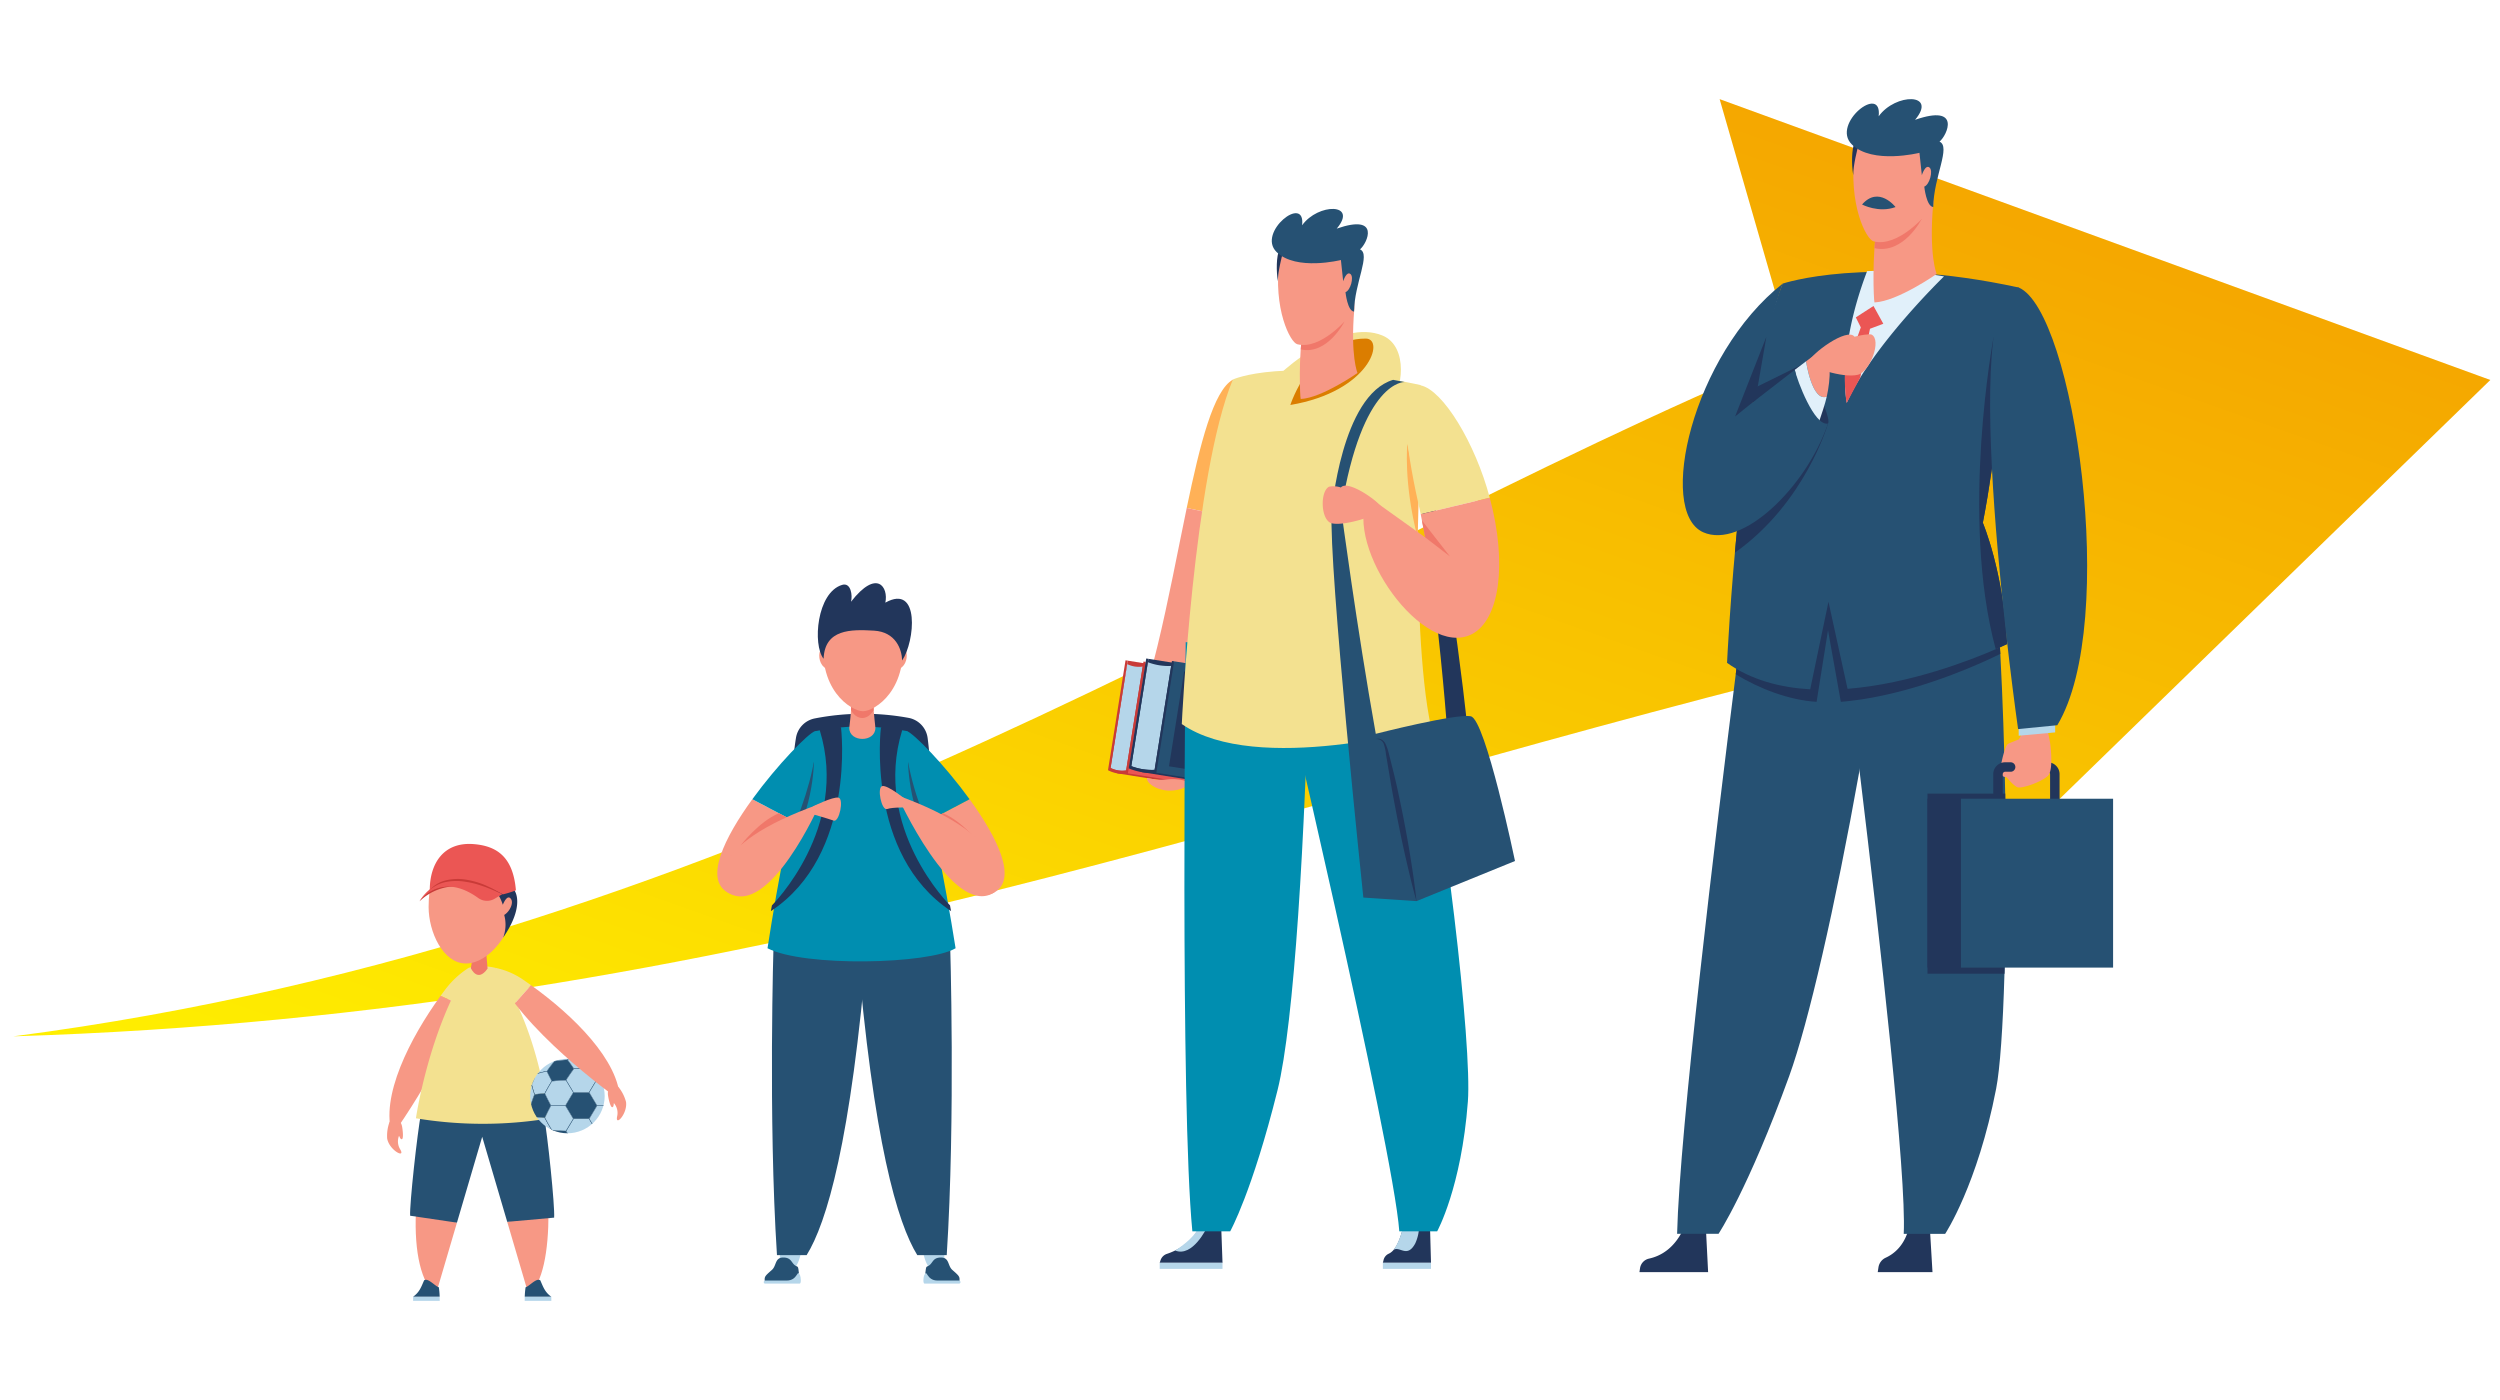 <svg xmlns="http://www.w3.org/2000/svg" xmlns:xlink="http://www.w3.org/1999/xlink" width="750" height="420" viewBox="0 0 750 420">
  <defs>
    <linearGradient id="linear-gradient" x1="0.956" x2="0.001" y2="1" gradientUnits="objectBoundingBox">
      <stop offset="0" stop-color="#f39c00"/>
      <stop offset="1" stop-color="#fff000"/>
    </linearGradient>
    <clipPath id="clip-path">
      <path id="パス_8412" data-name="パス 8412" d="M511.889,0,533.97,76.612C376.74,142.347,222.156,252.268,0,281.163c219.728-6.8,375.026-70.415,559.892-114.621,8.636,29.96,12.954,44.941,21.589,74.9L743.093,84.25Z" fill="url(#linear-gradient)"/>
    </clipPath>
    <clipPath id="clip-path-2">
      <rect id="長方形_708" data-name="長方形 708" width="517.854" height="360.519" fill="none"/>
    </clipPath>
    <clipPath id="clip-path-3">
      <path id="パス_4387" data-name="パス 4387" d="M90.792,619.294a11.173,11.173,0,1,0,11.174-11.174,11.174,11.174,0,0,0-11.174,11.174" transform="translate(-90.792 -608.12)" fill="none"/>
    </clipPath>
  </defs>
  <g id="グループ_5911" data-name="グループ 5911" transform="translate(18808 6176)">
    <path id="パス_687" data-name="パス 687" d="M0,0H750V420H0Z" transform="translate(-18808 -6176)" fill="#fff"/>
    <g id="グループ_857" data-name="グループ 857" transform="translate(-18804 -6146.259)">
      <g id="グループ_5910" data-name="グループ 5910" clip-path="url(#clip-path)">
        <rect id="長方形_2199" data-name="長方形 2199" width="743.093" height="281.163" transform="translate(0 0)" fill="url(#linear-gradient)"/>
      </g>
    </g>
    <g id="グループ_856" data-name="グループ 856" transform="translate(-18691.926 -6146.259)">
      <g id="グループ_851" data-name="グループ 851">
        <g id="グループ_850" data-name="グループ 850" clip-path="url(#clip-path-2)">
          <path id="パス_4308" data-name="パス 4308" d="M30.6,708.211l-6.377,21.683c-4.284-3.613-6.482-12.521-5.931-25.042Z" transform="translate(-9.587 -371.16)" fill="#f79885"/>
          <path id="パス_4309" data-name="パス 4309" d="M88.626,705.632c0,11.774-1.732,21.122-5.941,24.672l-6.448-21.925Z" transform="translate(-40.145 -371.571)" fill="#f79885"/>
          <path id="パス_4310" data-name="パス 4310" d="M14.7,673.064c-.225-3.136,2.109-24.636,3.309-31.02,17.063,2.463,28.968,1.553,36.752.462,1.186,6.328,3.4,27.787,3.136,31.132L43.825,674.9l-7.506-25.52-7.577,25.762Z" transform="translate(-7.732 -338.087)" fill="#265173"/>
          <path id="パス_4311" data-name="パス 4311" d="M40.76,560.663a41.132,41.132,0,0,0,1.4-6.2,15.217,15.217,0,0,0,.283-3.982,26.969,26.969,0,0,0-7.115,6.638c-.431.572-.864,1.162-1.3,1.759l6.389,2.876c.115-.363.236-.728.344-1.088" transform="translate(-17.918 -289.87)" fill="#f3e190"/>
          <path id="パス_4312" data-name="パス 4312" d="M16.945,568.216c-9.138,12.6-18.259,30.358-14.482,41.8,0,0,2.517-3.456,5.9-8.8V601.2c4.9-7.709,11.556-19.343,14.966-30.11Z" transform="translate(-0.836 -299.21)" fill="#f79885"/>
          <path id="パス_4313" data-name="パス 4313" d="M18.382,595.088c.057-.362,3.878-26.391,15.818-45.136a17.163,17.163,0,0,1,7.991,0c13.138,17.427,15.909,44.816,15.97,45.2a122.571,122.571,0,0,1-39.779-.063" transform="translate(-9.68 -289.344)" fill="#f3e190"/>
        </g>
      </g>
      <g id="グループ_853" data-name="グループ 853" transform="translate(42.983 287.897)">
        <g id="グループ_852" data-name="グループ 852" clip-path="url(#clip-path-3)">
          <path id="パス_4314" data-name="パス 4314" d="M130.193,653.593c1.489-.065,2.921-.161,4.236-.291.566,1.084,1.063,2.074,1.485,2.953a29.577,29.577,0,0,1-2.309,3.02c-1.218.189-2.523.331-3.87.426-.572-.758-1.214-1.657-1.91-2.671.773-1.056,1.573-2.217,2.369-3.437" transform="translate(-110.292 -631.912)" fill="#265173"/>
          <path id="パス_4315" data-name="パス 4315" d="M102.861,653.3c1.314.129,2.747.226,4.235.291.8,1.22,1.594,2.381,2.368,3.437-.695,1.013-1.338,1.913-1.909,2.671-1.347-.095-2.652-.237-3.871-.426a29.388,29.388,0,0,1-2.309-3.019c.422-.88.919-1.87,1.486-2.953" transform="translate(-96.365 -631.912)" fill="#265173"/>
          <path id="パス_4316" data-name="パス 4316" d="M89.465,649.006c.094.323.478.614,1.095.872a25.343,25.343,0,0,0,1.507,3.34c-.259.79-.451,1.479-.6,2.09a4.337,4.337,0,0,1-1.567-1.278,11.382,11.382,0,0,1-.335-3.136c-.045-.561-.095-1.179-.1-1.888" transform="translate(-90.093 -629.65)" fill="#265173"/>
          <path id="パス_4317" data-name="パス 4317" d="M152.832,649.878c.617-.258,1-.549,1.1-.872,0,.708-.05,1.327-.1,1.888a11.377,11.377,0,0,1-.335,3.136,4.334,4.334,0,0,1-1.568,1.279c-.152-.611-.345-1.3-.6-2.09a25.405,25.405,0,0,0,1.507-3.34" transform="translate(-122.667 -629.65)" fill="#265173"/>
          <path id="パス_4318" data-name="パス 4318" d="M139.559,668.759a24.071,24.071,0,0,0,2.968-.775c.17.475.3.87.425,1.245a5.269,5.269,0,0,1-2.411,1.166h-2.866c-.111.059-.285.02-.541-.158a8.137,8.137,0,0,0,2.425-1.477" transform="translate(-115.195 -639.643)" fill="#265173"/>
          <path id="パス_4319" data-name="パス 4319" d="M117.5,671.258c1.264.043,2.543.043,3.806,0a4.915,4.915,0,0,0,1.46.954,2.706,2.706,0,0,1-1.93-.094H117.97a2.706,2.706,0,0,1-1.93.094,4.927,4.927,0,0,0,1.46-.954" transform="translate(-104.087 -641.367)" fill="#265173"/>
          <path id="パス_4320" data-name="パス 4320" d="M97.286,667.985a24.178,24.178,0,0,0,2.969.775,8.118,8.118,0,0,0,2.425,1.477c-.256.178-.43.217-.541.158H99.273a5.267,5.267,0,0,1-2.411-1.165c.127-.375.254-.77.424-1.245" transform="translate(-93.988 -639.644)" fill="#265173"/>
          <path id="パス_4321" data-name="パス 4321" d="M144.192,630.095c1.2.086,2.244.189,3.071.31a31.528,31.528,0,0,1,1.145,3.331,31.234,31.234,0,0,1-1.145,3.331c-.828.121-1.87.224-3.071.31-.547-1.153-1.165-2.379-1.839-3.642.674-1.263,1.292-2.488,1.839-3.642" transform="translate(-117.943 -619.692)" fill="#265173"/>
          <path id="パス_4322" data-name="パス 4322" d="M115.5,629.427c1.57-.017,3.174-.017,4.745,0,.8,1.3,1.6,2.637,2.364,3.952-.768,1.315-1.565,2.647-2.364,3.952-1.571.017-3.173.017-4.745,0-.8-1.3-1.6-2.637-2.365-3.952.768-1.315,1.565-2.647,2.365-3.952" transform="translate(-102.558 -619.333)" fill="#265173"/>
          <path id="パス_4323" data-name="パス 4323" d="M92.288,630.405c.827-.121,1.871-.224,3.071-.31.546,1.153,1.165,2.379,1.838,3.642-.673,1.263-1.291,2.489-1.838,3.642-1.2-.086-2.244-.189-3.071-.31a31.045,31.045,0,0,1-1.146-3.332,31.43,31.43,0,0,1,1.146-3.331" transform="translate(-90.976 -619.692)" fill="#265173"/>
          <path id="パス_4324" data-name="パス 4324" d="M129.733,608.759c1.347.095,2.652.237,3.871.426a29.577,29.577,0,0,1,2.308,3.02c-.421.88-.919,1.87-1.485,2.953-1.315-.129-2.747-.226-4.236-.291-.8-1.22-1.594-2.381-2.369-3.437.7-1.014,1.339-1.913,1.91-2.672" transform="translate(-110.292 -608.456)" fill="#265173"/>
          <path id="パス_4325" data-name="パス 4325" d="M103.684,609.185c1.219-.189,2.522-.331,3.871-.426.571.758,1.214,1.658,1.909,2.671-.774,1.056-1.573,2.218-2.368,3.438-1.489.064-2.921.161-4.235.291-.566-1.084-1.063-2.074-1.486-2.953a29.472,29.472,0,0,1,2.309-3.02" transform="translate(-96.365 -608.456)" fill="#265173"/>
          <path id="パス_4326" data-name="パス 4326" d="M89.894,614.538a4.334,4.334,0,0,1,1.567-1.278c.152.611.345,1.3.6,2.09a25.471,25.471,0,0,0-1.507,3.341c-.617.258-1,.549-1.1.872,0-.708.05-1.327.1-1.888a11.361,11.361,0,0,1,.335-3.136" transform="translate(-90.093 -610.827)" fill="#265173"/>
          <path id="パス_4327" data-name="パス 4327" d="M151.929,613.26a4.354,4.354,0,0,1,1.568,1.278,11.323,11.323,0,0,1,.334,3.136c.046.561.1,1.179.1,1.888-.095-.323-.478-.614-1.1-.872a25.468,25.468,0,0,0-1.507-3.341c.258-.79.452-1.479.6-2.09" transform="translate(-122.667 -610.827)" fill="#265173"/>
          <path id="パス_4328" data-name="パス 4328" d="M137.676,602.473h2.866a5.266,5.266,0,0,1,2.411,1.165c-.128.375-.255.77-.424,1.245a24.179,24.179,0,0,0-2.969-.775,8.12,8.12,0,0,0-2.425-1.477c.255-.178.43-.217.541-.158" transform="translate(-115.195 -605.133)" fill="#265173"/>
          <path id="パス_4329" data-name="パス 4329" d="M117.97,602.252h2.866a2.705,2.705,0,0,1,1.929-.094,4.932,4.932,0,0,0-1.459.954c-1.263-.043-2.543-.043-3.806,0a4.939,4.939,0,0,0-1.46-.954,2.706,2.706,0,0,1,1.93.094" transform="translate(-104.087 -604.911)" fill="#265173"/>
          <path id="パス_4330" data-name="パス 4330" d="M99.273,602.473h2.866c.111-.059.285-.02.541.158a8.147,8.147,0,0,0-2.425,1.477,24.125,24.125,0,0,0-2.968.775c-.17-.475-.3-.87-.424-1.245a5.264,5.264,0,0,1,2.411-1.165" transform="translate(-93.988 -605.133)" fill="#265173"/>
          <path id="パス_4331" data-name="パス 4331" d="M143.886,645.136c1.2-.086,2.244-.189,3.071-.31.357,1.038.636,1.991.845,2.85a25.383,25.383,0,0,1-1.507,3.34,20.428,20.428,0,0,1-3.037.775c-.422-.88-.918-1.87-1.485-2.953.748-1.212,1.462-2.463,2.113-3.7" transform="translate(-117.637 -627.449)" fill="#b5d6ea"/>
          <path id="パス_4332" data-name="パス 4332" d="M143.135,651.785l-.022-.046c-.453-.944-.953-1.936-1.483-2.951l-.018-.034.02-.032c.751-1.22,1.461-2.464,2.111-3.7l.017-.033.037,0c1.24-.09,2.271-.194,3.067-.31l.055-.008.017.052c.348,1.01.633,1.97.846,2.857l.005.019-.007.019a25.4,25.4,0,0,1-1.511,3.35l-.013.022-.024.009a20.513,20.513,0,0,1-3.045.776Zm-1.369-3.026c.516.988,1,1.955,1.446,2.875a20.365,20.365,0,0,0,2.951-.754,25.317,25.317,0,0,0,1.483-3.29c-.21-.861-.484-1.793-.82-2.772-.782.112-1.785.212-2.983.3-.64,1.215-1.339,2.44-2.077,3.641" transform="translate(-117.553 -627.367)" fill="#265173"/>
          <path id="パス_4333" data-name="パス 4333" d="M142.342,658.677a20.382,20.382,0,0,0,3.037-.775c.259.79.452,1.479.6,2.09a14,14,0,0,1-1.929,2.683,24.083,24.083,0,0,1-2.968.775l-1.052-1.753a29.529,29.529,0,0,0,2.308-3.02" transform="translate(-116.722 -634.334)" fill="#b5d6ea"/>
          <path id="パス_4334" data-name="パス 4334" d="M140.962,663.43l-.024-.04-1.078-1.8.033-.037a29.693,29.693,0,0,0,2.3-3.013l.015-.023.027,0a20.385,20.385,0,0,0,3.027-.772l.064-.023.022.064c.226.693.425,1.379.6,2.094l.008.026-.013.023a14.029,14.029,0,0,1-1.938,2.7l-.028.018a24.127,24.127,0,0,1-2.977.777Zm-.937-1.821,1,1.672a23.992,23.992,0,0,0,2.9-.759,13.8,13.8,0,0,0,1.893-2.634c-.171-.682-.358-1.335-.574-1.995a20.818,20.818,0,0,1-2.953.75,29.824,29.824,0,0,1-2.267,2.966" transform="translate(-116.63 -634.239)" fill="#265173"/>
          <path id="パス_4335" data-name="パス 4335" d="M115.671,646.136c1.57.017,3.174.017,4.745,0,.773,1.287,1.517,2.528,2.212,3.683-.8,1.22-1.595,2.381-2.369,3.437-1.469.044-2.964.044-4.432,0-.774-1.056-1.573-2.217-2.368-3.437l2.212-3.683" transform="translate(-102.728 -628.138)" fill="#b5d6ea"/>
          <path id="パス_4336" data-name="パス 4336" d="M117.956,653.281q-1.113,0-2.218-.032h-.033l-.018-.027c-.766-1.042-1.562-2.2-2.37-3.44l-.024-.035.022-.036c.379-.633.775-1.292,1.181-1.969l1.049-1.746h.037c1.575.017,3.172.017,4.747,0h.037l.02.033.924,1.538,1.288,2.145.022.036-.024.035c-.815,1.247-1.612,2.406-2.372,3.44l-.018.027h-.033q-1.1.031-2.217.032m-2.181-.166c1.446.042,2.915.042,4.361,0,.745-1.016,1.527-2.15,2.326-3.373-.407-.676-.83-1.382-1.266-2.108l-.9-1.506c-1.553.017-3.121.017-4.674,0l-1.008,1.681c-.4.666-.788,1.311-1.159,1.933.792,1.215,1.573,2.349,2.324,3.373" transform="translate(-102.641 -628.064)" fill="#265173"/>
          <path id="パス_4337" data-name="パス 4337" d="M116.337,661.176c1.469.043,2.964.043,4.432,0,.7,1.013,1.338,1.913,1.91,2.671a17.5,17.5,0,0,1-2.223,2.1c-1.263.043-2.542.043-3.806,0a17.4,17.4,0,0,1-2.223-2.1c.571-.758,1.215-1.658,1.91-2.671" transform="translate(-103.238 -636.058)" fill="#b5d6ea"/>
          <path id="パス_4338" data-name="パス 4338" d="M118.458,665.972c-.636,0-1.273-.01-1.9-.031h-.022l-.017-.013a17.463,17.463,0,0,1-2.232-2.111l-.036-.041.033-.044c.576-.766,1.218-1.665,1.908-2.668l.02-.03h.037c1.468.044,2.959.044,4.427,0h.037l.02.03c.711,1.032,1.353,1.93,1.908,2.668l.033.044-.037.041a17.462,17.462,0,0,1-2.232,2.111l-.017.013h-.022c-.631.021-1.268.031-1.9.031m-1.879-.165c1.249.042,2.515.042,3.757,0a17.327,17.327,0,0,0,2.161-2.04c-.543-.724-1.168-1.6-1.859-2.6-1.446.043-2.915.043-4.361,0-.669.974-1.3,1.849-1.858,2.6a17.326,17.326,0,0,0,2.16,2.04" transform="translate(-103.142 -635.982)" fill="#265173"/>
          <path id="パス_4339" data-name="パス 4339" d="M92.622,644.826c.827.121,1.871.224,3.071.31.651,1.239,1.364,2.49,2.113,3.7-.566,1.083-1.063,2.074-1.486,2.953a20.4,20.4,0,0,1-3.037-.775,25.351,25.351,0,0,1-1.507-3.34c.208-.859.486-1.813.845-2.85" transform="translate(-91.311 -627.449)" fill="#b5d6ea"/>
          <path id="パス_4340" data-name="パス 4340" d="M96.282,651.785l-.051-.01A20.484,20.484,0,0,1,93.184,651l-.024-.009-.013-.022a25.345,25.345,0,0,1-1.511-3.35l-.007-.019.006-.019c.217-.9.5-1.864.846-2.857l.017-.052.055.008c.8.117,1.831.221,3.068.31l.036,0,.017.033c.666,1.261,1.376,2.506,2.112,3.7l.02.032-.018.034c-.554,1.06-1.052,2.053-1.483,2.95Zm-3.03-.9a20.269,20.269,0,0,0,2.953.754c.421-.878.909-1.845,1.446-2.875-.725-1.175-1.424-2.4-2.079-3.641-1.194-.088-2.2-.188-2.983-.3-.331.962-.607,1.894-.821,2.772a25.316,25.316,0,0,0,1.483,3.29" transform="translate(-91.233 -627.367)" fill="#265173"/>
          <path id="パス_4341" data-name="パス 4341" d="M94.289,657.9a20.452,20.452,0,0,0,3.037.775,29.652,29.652,0,0,0,2.309,3.02c-.426.711-.776,1.292-1.053,1.753a24.083,24.083,0,0,1-2.968-.775,13.972,13.972,0,0,1-1.929-2.683c.153-.611.345-1.3.6-2.09" transform="translate(-92.315 -634.335)" fill="#b5d6ea"/>
          <path id="パス_4342" data-name="パス 4342" d="M98.534,663.43l-.046-.009a24.069,24.069,0,0,1-2.977-.777l-.028-.018a14.029,14.029,0,0,1-1.938-2.7l-.013-.023.008-.026c.178-.715.377-1.4.6-2.094l.022-.064.064.023a20.462,20.462,0,0,0,3.029.772l.027,0,.015.023a29.375,29.375,0,0,0,2.3,3.013l.033.037-.026.042c-.425.711-.775,1.292-1.052,1.754Zm-2.964-.908a23.871,23.871,0,0,0,2.9.759c.268-.445.6-1,1-1.672a29.738,29.738,0,0,1-2.265-2.966,20.531,20.531,0,0,1-2.955-.75c-.215.66-.4,1.313-.574,1.995a13.847,13.847,0,0,0,1.893,2.634" transform="translate(-92.235 -634.239)" fill="#265173"/>
          <path id="パス_4343" data-name="パス 4343" d="M129.385,666.344c1.347-.095,2.652-.237,3.871-.426l1.052,1.753a8.114,8.114,0,0,1-2.425,1.477c-1.06.112-2.152.2-3.262.252a4.927,4.927,0,0,1-1.459-.954,17.5,17.5,0,0,0,2.223-2.1" transform="translate(-109.944 -638.555)" fill="#b5d6ea"/>
          <path id="パス_4344" data-name="パス 4344" d="M128.495,669.386l-.013,0a5.05,5.05,0,0,1-1.481-.967l-.061-.053.064-.051a17.16,17.16,0,0,0,2.213-2.094l.018-.019.026,0c1.371-.1,2.672-.24,3.866-.426l.046-.007.022.039,1.082,1.8-.044.036a8.155,8.155,0,0,1-2.446,1.488c-1.06.115-2.16.2-3.281.257Zm-1.345-1.018a4.825,4.825,0,0,0,1.363.884c1.115-.057,2.206-.142,3.246-.251a8.025,8.025,0,0,0,2.346-1.425l-1-1.667c-1.177.182-2.458.323-3.8.418a17.459,17.459,0,0,1-2.149,2.04" transform="translate(-109.827 -638.474)" fill="#265173"/>
          <path id="パス_4345" data-name="パス 4345" d="M105.081,665.918c1.219.189,2.524.331,3.871.426a17.52,17.52,0,0,0,2.223,2.1,4.94,4.94,0,0,1-1.46.954c-1.11-.056-2.2-.14-3.261-.252a8.125,8.125,0,0,1-2.425-1.477c.276-.461.626-1.042,1.053-1.753" transform="translate(-97.762 -638.555)" fill="#b5d6ea"/>
          <path id="パス_4346" data-name="パス 4346" d="M109.628,669.386h-.013c-1.121-.057-2.221-.141-3.266-.253a8.126,8.126,0,0,1-2.46-1.491l-.044-.037,1.1-1.841.046.007c1.2.186,2.5.329,3.866.426l.026,0,.018.019a17.264,17.264,0,0,0,2.214,2.094l.064.051-.061.053a5.04,5.04,0,0,1-1.481.967Zm-5.611-1.81A7.994,7.994,0,0,0,106.379,669c1.025.106,2.116.19,3.231.248a4.839,4.839,0,0,0,1.363-.884,17.569,17.569,0,0,1-2.149-2.04c-1.345-.095-2.626-.236-3.8-.418Z" transform="translate(-97.665 -638.474)" fill="#265173"/>
          <path id="パス_4347" data-name="パス 4347" d="M90.039,659.617a4.334,4.334,0,0,0,1.568,1.278,13.955,13.955,0,0,0,1.928,2.683c-.17.475-.3.87-.424,1.245a20.566,20.566,0,0,1-2.354-.756,7.992,7.992,0,0,1-1.018-2.814,10.153,10.153,0,0,0,.3-1.637" transform="translate(-90.237 -635.237)" fill="#b5d6ea"/>
          <path id="パス_4348" data-name="パス 4348" d="M93.078,664.7l-.059-.016a20.574,20.574,0,0,1-2.361-.757l-.022-.008-.011-.019a8.052,8.052,0,0,1-1.027-2.838l0-.015,0-.015a10.126,10.126,0,0,0,.3-1.627l.022-.176.1.146a4.267,4.267,0,0,0,1.544,1.257l.018.009.009.018a13.74,13.74,0,0,0,1.919,2.67l.027.03-.015.038c-.11.306-.2.579-.285.834-.048.141-.094.277-.14.41Zm-2.35-.89a20.425,20.425,0,0,0,2.265.73l.117-.35c.081-.246.169-.507.273-.8a14.074,14.074,0,0,1-1.9-2.649,4.636,4.636,0,0,1-1.472-1.152,9.575,9.575,0,0,1-.278,1.465,7.942,7.942,0,0,0,1,2.755" transform="translate(-90.162 -635.033)" fill="#265173"/>
          <path id="パス_4349" data-name="パス 4349" d="M150.456,660.9a4.354,4.354,0,0,0,1.568-1.278,10.049,10.049,0,0,0,.3,1.637,7.979,7.979,0,0,1-1.017,2.814,20.423,20.423,0,0,1-2.354.756c-.128-.375-.255-.77-.425-1.245a13.937,13.937,0,0,0,1.929-2.683" transform="translate(-121.194 -635.237)" fill="#b5d6ea"/>
          <path id="パス_4350" data-name="パス 4350" d="M148.824,664.7l-.02-.058c-.046-.134-.092-.268-.138-.41-.087-.256-.177-.529-.287-.835l-.015-.038.027-.03a13.691,13.691,0,0,0,1.919-2.669l.009-.018.018-.009a4.266,4.266,0,0,0,1.544-1.257l.1-.147.02.177a9.939,9.939,0,0,0,.3,1.627l0,.015,0,.015a8.062,8.062,0,0,1-1.027,2.838l-.011.019-.022.009a20.563,20.563,0,0,1-2.36.757Zm-.305-1.309c.105.292.191.554.274.8.039.119.077.235.116.349a20.413,20.413,0,0,0,2.265-.729,7.932,7.932,0,0,0,1-2.755,9.666,9.666,0,0,1-.278-1.465,4.628,4.628,0,0,1-1.472,1.152,13.941,13.941,0,0,1-1.9,2.649" transform="translate(-121.108 -635.032)" fill="#265173"/>
          <path id="パス_4351" data-name="パス 4351" d="M130.519,637.788h4.357c.674,1.262,1.292,2.488,1.839,3.642-.652,1.239-1.364,2.49-2.113,3.7-1.315.129-2.746.226-4.235.291l-2.212-3.683c.8-1.3,1.6-2.637,2.364-3.952" transform="translate(-110.467 -623.743)" fill="#b5d6ea"/>
          <path id="パス_4352" data-name="パス 4352" d="M130.243,645.415l-.02-.034-2.234-3.717.022-.035c.778-1.271,1.573-2.6,2.364-3.951l.018-.033h4.436l.018.036c.666,1.249,1.286,2.476,1.84,3.644l.015.03-.017.029c-.651,1.241-1.363,2.489-2.114,3.707l-.018.028-.031,0c-1.3.127-2.724.224-4.239.291Zm-2.1-3.751,2.17,3.615c1.488-.066,2.887-.161,4.16-.285.736-1.2,1.435-2.422,2.076-3.642-.543-1.146-1.15-2.348-1.8-3.572h-4.278c-.778,1.328-1.559,2.634-2.324,3.884" transform="translate(-110.379 -623.667)" fill="#265173"/>
          <path id="パス_4353" data-name="パス 4353" d="M101.888,637.788h4.357c.769,1.315,1.565,2.647,2.364,3.952-.773,1.287-1.519,2.528-2.211,3.683-1.489-.064-2.921-.161-4.236-.291-.749-1.212-1.461-2.463-2.113-3.7.546-1.153,1.166-2.379,1.839-3.642" transform="translate(-95.667 -623.743)" fill="#b5d6ea"/>
          <path id="パス_4354" data-name="パス 4354" d="M106.35,645.415h-.04c-1.518-.066-2.946-.164-4.239-.291l-.031,0-.018-.028c-.736-1.192-1.448-2.438-2.116-3.707l-.017-.029.015-.03c.545-1.148,1.165-2.374,1.842-3.644l.018-.036H106.2l.018.034c.763,1.308,1.558,2.637,2.362,3.95l.02.035-.02.034q-.616,1.027-1.2,2.007-.519.863-1.007,1.675Zm-4.234-.421c1.272.124,2.67.22,4.16.285q.477-.8.984-1.642.58-.962,1.185-1.973c-.791-1.291-1.573-2.6-2.324-3.884h-4.278c-.665,1.245-1.272,2.446-1.805,3.572.657,1.246,1.356,2.47,2.077,3.642" transform="translate(-95.582 -623.667)" fill="#265173"/>
          <path id="パス_4355" data-name="パス 4355" d="M89.16,637.788H90.1a31.493,31.493,0,0,0,1.145,3.331c-.358,1.038-.637,1.991-.845,2.85-.617-.259-1-.549-1.1-.872a11.726,11.726,0,0,1,.079-2.908,11.192,11.192,0,0,1-.222-2.4" transform="translate(-89.932 -623.743)" fill="#b5d6ea"/>
          <path id="パス_4356" data-name="パス 4356" d="M90.37,643.987l-.072-.03c-.655-.274-1.036-.582-1.133-.915a11.72,11.72,0,0,1,.076-2.925,11.12,11.12,0,0,1-.221-2.405v-.066h1.056l.013.049a30.842,30.842,0,0,0,1.142,3.325l.009.023-.009.024c-.34.987-.623,1.943-.843,2.844Zm-1.218-6.207a10.928,10.928,0,0,0,.223,2.321v.025a11.613,11.613,0,0,0-.08,2.891c.08.268.41.536.983.785.215-.876.49-1.8.819-2.756a31.612,31.612,0,0,1-1.124-3.266Z" transform="translate(-89.858 -623.668)" fill="#265173"/>
          <path id="パス_4357" data-name="パス 4357" d="M153.869,637.788h.937a11.189,11.189,0,0,1-.222,2.4,11.658,11.658,0,0,1,.079,2.908c-.095.323-.478.614-1.1.872-.207-.859-.485-1.813-.844-2.85a31.564,31.564,0,0,0,1.145-3.331" transform="translate(-123.404 -623.743)" fill="#b5d6ea"/>
          <path id="パス_4358" data-name="パス 4358" d="M153.443,643.987l-.018-.076c-.219-.9-.5-1.858-.843-2.844l-.009-.024.009-.023a30.947,30.947,0,0,0,1.143-3.325l.013-.049h1.056v.066a11.229,11.229,0,0,1-.221,2.405,11.549,11.549,0,0,1,.078,2.913c-.1.345-.481.652-1.135.926Zm-.727-2.94c.329.954.6,1.88.819,2.756.572-.249.9-.517.985-.8a11.466,11.466,0,0,0-.081-2.878l0-.013,0-.012a11.066,11.066,0,0,0,.223-2.321h-.821a31.722,31.722,0,0,1-1.124,3.266" transform="translate(-123.325 -623.668)" fill="#265173"/>
          <path id="パス_4359" data-name="パス 4359" d="M141.086,605.956a24.074,24.074,0,0,1,2.968.775,13.957,13.957,0,0,1,1.929,2.683c-.152.611-.346,1.3-.6,2.09a20.39,20.39,0,0,0-3.037-.775,29.543,29.543,0,0,0-2.308-3.02l1.052-1.753" transform="translate(-116.722 -606.98)" fill="#b5d6ea"/>
          <path id="パス_4360" data-name="パス 4360" d="M145.329,611.506l-.064-.024a20.491,20.491,0,0,0-3.027-.772l-.027,0-.015-.023a29.7,29.7,0,0,0-2.3-3.013l-.033-.036.026-.042,1.077-1.794.046.009a24.453,24.453,0,0,1,2.977.776l.027.018a13.968,13.968,0,0,1,1.938,2.7l.013.023-.008.025c-.169.69-.368,1.375-.6,2.1Zm-3.038-.921a20.818,20.818,0,0,1,2.953.75c.223-.685.412-1.339.574-2a13.728,13.728,0,0,0-1.894-2.634,24.182,24.182,0,0,0-2.9-.758l-1,1.672a29.768,29.768,0,0,1,2.267,2.966" transform="translate(-116.63 -606.897)" fill="#265173"/>
          <path id="パス_4361" data-name="パス 4361" d="M143.258,616.038a20.331,20.331,0,0,1,3.037.775,25.341,25.341,0,0,1,1.506,3.34c-.207.859-.485,1.813-.844,2.85-.828-.12-1.871-.224-3.071-.31-.652-1.239-1.364-2.49-2.113-3.7.566-1.084,1.063-2.074,1.485-2.953" transform="translate(-117.637 -612.289)" fill="#b5d6ea"/>
          <path id="パス_4362" data-name="パス 4362" d="M146.919,622.994l-.055-.008c-.8-.117-1.831-.221-3.067-.31l-.037,0-.017-.033c-.65-1.235-1.36-2.478-2.111-3.7l-.02-.032.018-.034c.55-1.057,1.051-2.051,1.483-2.951l.022-.046.051.01a20.514,20.514,0,0,1,3.046.776l.024.009.013.022a25.374,25.374,0,0,1,1.51,3.35l.008.019-.006.019c-.217.9-.5,1.864-.846,2.857Zm-3.075-.449c1.194.087,2.2.187,2.983.3.331-.962.607-1.894.821-2.772a25.349,25.349,0,0,0-1.483-3.29,20.418,20.418,0,0,0-2.951-.753c-.425.88-.911,1.846-1.446,2.875.738,1.2,1.437,2.425,2.077,3.641" transform="translate(-117.553 -612.205)" fill="#265173"/>
          <path id="パス_4363" data-name="パス 4363" d="M116.65,604.283c1.264-.043,2.543-.043,3.806,0a17.457,17.457,0,0,1,2.223,2.1c-.572.759-1.214,1.658-1.91,2.672-1.468-.043-2.964-.043-4.432,0-.695-1.014-1.338-1.913-1.91-2.672a17.49,17.49,0,0,1,2.223-2.1" transform="translate(-103.238 -606.083)" fill="#b5d6ea"/>
          <path id="パス_4364" data-name="パス 4364" d="M120.708,609.05h-.037c-1.469-.044-2.959-.044-4.427,0h-.037l-.02-.03c-.69-1-1.332-1.9-1.908-2.668l-.033-.044.037-.042a17.413,17.413,0,0,1,2.231-2.111l.017-.013h.022c1.262-.042,2.547-.042,3.809,0h.022l.017.013a17.5,17.5,0,0,1,2.233,2.111l.036.042-.033.044c-.563.748-1.2,1.645-1.908,2.668Zm-2.25-.168c.728,0,1.457.01,2.18.031.683-.992,1.308-1.866,1.858-2.6a17.324,17.324,0,0,0-2.16-2.039c-1.242-.043-2.508-.043-3.757,0a17.41,17.41,0,0,0-2.161,2.039c.563.751,1.189,1.625,1.859,2.6.723-.021,1.452-.031,2.181-.031" transform="translate(-103.142 -606.009)" fill="#265173"/>
          <path id="パス_4365" data-name="パス 4365" d="M115.827,614.365c1.469-.043,2.964-.043,4.432,0,.773,1.056,1.573,2.217,2.369,3.437l-2.211,3.683c-1.572-.017-3.174-.017-4.746,0-.772-1.287-1.518-2.528-2.211-3.683.8-1.22,1.594-2.381,2.368-3.437" transform="translate(-102.728 -611.391)" fill="#b5d6ea"/>
          <path id="パス_4366" data-name="パス 4366" d="M120.366,621.479h-.037c-1.573-.018-3.167-.018-4.747,0h-.037l-.02-.033c-.379-.632-.752-1.253-1.115-1.86-.377-.626-.743-1.236-1.095-1.824l-.022-.036.024-.035c.808-1.24,1.6-2.4,2.371-3.44l.018-.027h.033c1.472-.042,2.963-.042,4.435,0h.033l.018.027c.774,1.057,1.573,2.215,2.371,3.44l.024.035-.021.036Zm-2.41-.147c.782,0,1.562,0,2.336.013l2.169-3.615c-.784-1.2-1.565-2.335-2.325-3.373-1.446-.042-2.915-.042-4.361,0-.75,1.024-1.532,2.158-2.324,3.373.346.576.705,1.174,1.073,1.789.356.594.723,1.2,1.095,1.826q1.165-.012,2.337-.013" transform="translate(-102.641 -611.318)" fill="#265173"/>
          <path id="パス_4367" data-name="パス 4367" d="M95.613,606.731a23.987,23.987,0,0,1,2.968-.775l1.053,1.753a29.342,29.342,0,0,0-2.309,3.02,20.365,20.365,0,0,0-3.037.774c-.258-.79-.452-1.479-.6-2.09a13.913,13.913,0,0,1,1.929-2.683" transform="translate(-92.315 -606.98)" fill="#b5d6ea"/>
          <path id="パス_4368" data-name="パス 4368" d="M94.166,611.506l-.022-.064c-.227-.7-.426-1.38-.6-2.095l-.007-.026.013-.023a13.929,13.929,0,0,1,1.937-2.7l.028-.018a24.244,24.244,0,0,1,2.977-.776l.046-.01.024.04,1.078,1.8-.033.037a29.315,29.315,0,0,0-2.3,3.012l-.014.024-.028,0a20.334,20.334,0,0,0-3.028.773Zm-.489-2.167c.17.681.358,1.335.574,2a20.84,20.84,0,0,1,2.955-.749,29.483,29.483,0,0,1,2.265-2.966l-1-1.672a24.248,24.248,0,0,0-2.9.758,13.727,13.727,0,0,0-1.893,2.634" transform="translate(-92.236 -606.897)" fill="#265173"/>
          <path id="パス_4369" data-name="パス 4369" d="M93.284,616.813a20.41,20.41,0,0,1,3.037-.774c.422.879.919,1.869,1.485,2.953-.749,1.212-1.461,2.463-2.113,3.7-1.2.086-2.244.189-3.071.31-.358-1.038-.636-1.991-.845-2.85a25.5,25.5,0,0,1,1.507-3.34" transform="translate(-91.311 -612.289)" fill="#b5d6ea"/>
          <path id="パス_4370" data-name="パス 4370" d="M92.5,622.994l-.017-.053c-.344-.993-.629-1.954-.846-2.857l-.005-.019.007-.019a25.51,25.51,0,0,1,1.511-3.35l.013-.022.024-.009a20.476,20.476,0,0,1,3.047-.776l.051-.01.022.047c.431.9.929,1.89,1.483,2.95l.018.034-.02.032c-.736,1.192-1.446,2.437-2.112,3.7l-.017.033-.037,0c-1.237.089-2.267.193-3.067.31Zm-.729-2.921c.214.878.49,1.81.821,2.772.785-.112,1.789-.213,2.983-.3.655-1.241,1.354-2.466,2.079-3.641-.537-1.03-1.025-2-1.446-2.875a20.328,20.328,0,0,0-2.953.753,25.587,25.587,0,0,0-1.483,3.29" transform="translate(-91.233 -612.206)" fill="#265173"/>
          <path id="パス_4371" data-name="パス 4371" d="M130.367,621.662c1.489.065,2.921.161,4.236.291.748,1.212,1.462,2.463,2.113,3.7-.546,1.153-1.165,2.379-1.839,3.642h-4.357c-.768-1.315-1.565-2.647-2.364-3.952l2.212-3.683" transform="translate(-110.467 -615.251)" fill="#b5d6ea"/>
          <path id="パス_4372" data-name="パス 4372" d="M134.83,629.289h-4.436l-.018-.033c-.778-1.331-1.573-2.661-2.364-3.951l-.022-.035.022-.034,2.232-3.718h.041c1.505.065,2.933.164,4.239.292l.031,0,.018.028c.752,1.222,1.464,2.469,2.114,3.706l.017.029-.015.03c-.548,1.158-1.168,2.385-1.84,3.645Zm-4.359-.134h4.278c.659-1.235,1.264-2.437,1.8-3.573-.639-1.215-1.338-2.44-2.076-3.641-1.284-.125-2.682-.221-4.16-.286l-2.17,3.616c.776,1.269,1.559,2.576,2.324,3.884" transform="translate(-110.379 -615.175)" fill="#265173"/>
          <path id="パス_4373" data-name="パス 4373" d="M102.161,621.953c1.315-.129,2.746-.226,4.236-.291l2.211,3.683c-.8,1.3-1.6,2.637-2.364,3.952h-4.357c-.673-1.262-1.291-2.488-1.839-3.642.651-1.239,1.365-2.49,2.113-3.7" transform="translate(-95.666 -615.251)" fill="#b5d6ea"/>
          <path id="パス_4374" data-name="パス 4374" d="M106.2,629.289h-4.436l-.018-.036c-.666-1.249-1.286-2.476-1.842-3.645l-.015-.03.017-.029c.653-1.244,1.365-2.49,2.116-3.706l.018-.028.031,0c1.308-.129,2.734-.226,4.239-.292h.04l.02.034q.527.881,1.1,1.825.546.908,1.115,1.859l.02.034-.02.035c-.8,1.312-1.6,2.641-2.362,3.951Zm-4.355-.134h4.278c.75-1.287,1.532-2.594,2.324-3.884q-.557-.932-1.095-1.826-.555-.922-1.075-1.79c-1.476.064-2.874.161-4.16.286-.736,1.194-1.435,2.419-2.077,3.641.544,1.146,1.152,2.349,1.805,3.573" transform="translate(-95.582 -615.175)" fill="#265173"/>
          <path id="パス_4375" data-name="パス 4375" d="M89.3,625.6c.094-.323.478-.614,1.095-.872.208.859.486,1.813.845,2.85a31.039,31.039,0,0,0-1.146,3.331H89.16a11.252,11.252,0,0,1,.222-2.4A11.571,11.571,0,0,1,89.3,625.6" transform="translate(-89.932 -616.867)" fill="#b5d6ea"/>
          <path id="パス_4376" data-name="パス 4376" d="M90.075,630.878H89.019v-.066a11.218,11.218,0,0,1,.221-2.4,11.76,11.76,0,0,1-.078-2.914l0-.012c.1-.332.479-.639,1.133-.915l.072-.03.018.076c.217.9.5,1.856.843,2.844l.009.024-.009.023a31.067,31.067,0,0,0-1.142,3.325Zm-.924-.135h.821a31.235,31.235,0,0,1,1.124-3.267c-.33-.956-.606-1.882-.819-2.755-.569.248-.9.513-.983.791a11.5,11.5,0,0,0,.08,2.885v.025a11.024,11.024,0,0,0-.223,2.32" transform="translate(-89.858 -616.764)" fill="#265173"/>
          <path id="パス_4377" data-name="パス 4377" d="M153.569,624.73c.617.259,1,.549,1.1.872a11.685,11.685,0,0,1-.079,2.909,11.245,11.245,0,0,1,.222,2.4h-.937a31.4,31.4,0,0,0-1.146-3.332c.357-1.038.636-1.992.845-2.85" transform="translate(-123.404 -616.866)" fill="#b5d6ea"/>
          <path id="パス_4378" data-name="パス 4378" d="M153.789,630.878h-.052l-.013-.05a31.139,31.139,0,0,0-1.143-3.325l-.009-.023.009-.024c.346-1.005.63-1.962.843-2.844l.018-.076.072.03c.655.275,1.036.582,1.133.915a11.687,11.687,0,0,1-.076,2.926,11.214,11.214,0,0,1,.221,2.4v.066h-1m-1.073-3.4a31.342,31.342,0,0,1,1.124,3.267h.821a11.057,11.057,0,0,0-.223-2.32l0-.012,0-.013a11.624,11.624,0,0,0,.079-2.892c-.079-.268-.41-.535-.983-.784-.21.856-.486,1.783-.819,2.755" transform="translate(-123.325 -616.764)" fill="#265173"/>
          <path id="パス_4379" data-name="パス 4379" d="M128.622,602.3c1.11.056,2.2.14,3.262.252a8.135,8.135,0,0,1,2.425,1.477l-1.052,1.753c-1.218-.189-2.523-.331-3.87-.426a17.462,17.462,0,0,0-2.223-2.1,4.926,4.926,0,0,1,1.459-.954" transform="translate(-109.944 -605.057)" fill="#b5d6ea"/>
          <path id="パス_4380" data-name="パス 4380" d="M133.174,605.784l-.046-.007c-1.194-.186-2.495-.329-3.866-.426l-.026,0-.018-.019A17.193,17.193,0,0,0,127,603.237l-.064-.05.061-.055a5.008,5.008,0,0,1,1.481-.967l.026,0c1.115.057,2.215.142,3.266.252a8.134,8.134,0,0,1,2.46,1.492l.045.037-.029.049c-.247.413-.552.922-.92,1.533Zm-3.875-.563c1.347.095,2.628.235,3.805.417l.108-.181.892-1.484a8.013,8.013,0,0,0-2.36-1.43c-1.029-.106-2.122-.19-3.232-.247a4.833,4.833,0,0,0-1.363.884,17.407,17.407,0,0,1,2.149,2.04" transform="translate(-109.827 -604.983)" fill="#265173"/>
          <path id="パス_4381" data-name="パス 4381" d="M106.453,602.555c1.06-.112,2.152-.2,3.261-.252a4.949,4.949,0,0,1,1.46.954,17.4,17.4,0,0,0-2.223,2.1c-1.347.095-2.652.237-3.87.426-.426-.711-.776-1.292-1.053-1.753a8.124,8.124,0,0,1,2.425-1.477" transform="translate(-97.762 -605.057)" fill="#b5d6ea"/>
          <path id="パス_4382" data-name="パス 4382" d="M104.949,605.784l-.022-.039c-.425-.71-.775-1.292-1.052-1.752l-.029-.05.044-.037a8.14,8.14,0,0,1,2.445-1.488l.015,0c1.051-.11,2.151-.2,3.266-.252l.026,0a5,5,0,0,1,1.481.967l.061.054-.064.05a17.236,17.236,0,0,0-2.214,2.093l-.018.019-.026,0c-1.369.1-2.67.24-3.866.426Zm-.931-1.811c.269.445.6,1,1,1.666,1.179-.182,2.46-.323,3.8-.418a17.4,17.4,0,0,1,2.149-2.039,4.817,4.817,0,0,0-1.363-.884c-1.108.056-2.2.141-3.239.25a8.033,8.033,0,0,0-2.353,1.427" transform="translate(-97.665 -604.983)" fill="#265173"/>
          <path id="パス_4383" data-name="パス 4383" d="M90.756,605.718a20.353,20.353,0,0,1,2.354-.755c.127.375.254.769.424,1.244a13.955,13.955,0,0,0-1.928,2.683,4.338,4.338,0,0,0-1.568,1.278,10.113,10.113,0,0,0-.3-1.637,8,8,0,0,1,1.018-2.813" transform="translate(-90.237 -606.458)" fill="#b5d6ea"/>
          <path id="パス_4384" data-name="パス 4384" d="M89.919,610.263l-.02-.177a9.925,9.925,0,0,0-.3-1.626l0-.015v-.015a8.1,8.1,0,0,1,1.027-2.837l.011-.019.022-.008a20.2,20.2,0,0,1,2.361-.758l.059-.016.02.058c.046.13.088.261.134.4.087.258.179.535.291.846l.015.039-.028.029a13.87,13.87,0,0,0-1.919,2.67l-.009.017-.018.01a4.275,4.275,0,0,0-1.544,1.257Zm-.186-1.825a9.6,9.6,0,0,1,.278,1.465,4.647,4.647,0,0,1,1.472-1.152,14.087,14.087,0,0,1,1.9-2.649c-.1-.3-.2-.562-.277-.811l-.113-.339a20.088,20.088,0,0,0-2.265.73,7.938,7.938,0,0,0-1,2.755" transform="translate(-90.163 -606.368)" fill="#265173"/>
          <path id="パス_4385" data-name="パス 4385" d="M148.952,604.963a20.593,20.593,0,0,1,2.354.755,8.027,8.027,0,0,1,1.018,2.813,10.076,10.076,0,0,0-.3,1.637,4.334,4.334,0,0,0-1.568-1.278,13.981,13.981,0,0,0-1.929-2.683c.17-.475.3-.87.425-1.245" transform="translate(-121.194 -606.458)" fill="#b5d6ea"/>
          <path id="パス_4386" data-name="パス 4386" d="M151.983,610.266l-.1-.148a4.25,4.25,0,0,0-1.544-1.258l-.018-.009-.009-.018a13.827,13.827,0,0,0-1.919-2.669l-.027-.03.015-.039c.112-.31.2-.587.291-.845.046-.137.088-.269.134-.4l.02-.058.059.016a20.539,20.539,0,0,1,2.36.757l.022.008.011.019a8.108,8.108,0,0,1,1.027,2.838l0,.015,0,.015a9.931,9.931,0,0,0-.3,1.628Zm-1.564-1.514a4.63,4.63,0,0,1,1.472,1.152,9.692,9.692,0,0,1,.278-1.465,7.944,7.944,0,0,0-1-2.755,20.222,20.222,0,0,0-2.265-.73c-.037.11-.073.222-.112.338-.083.25-.173.514-.278.811a14.09,14.09,0,0,1,1.9,2.649" transform="translate(-121.108 -606.369)" fill="#265173"/>
        </g>
      </g>
      <g id="グループ_855" data-name="グループ 855">
        <g id="グループ_854" data-name="グループ 854" clip-path="url(#clip-path-2)">
          <path id="パス_4388" data-name="パス 4388" d="M4.005,647.568a3.468,3.468,0,0,1,.531,1.289c.188.9.528,3.769-.061,3.869-.525.089-.788-1.161-.858-.975a4.51,4.51,0,0,0,.359,4c1.74,2.9-3.243.334-3.9-3.214a12.047,12.047,0,0,1,.7-4.957,2.456,2.456,0,0,1,.569-.569Z" transform="translate(0 -340.703)" fill="#f79885"/>
          <path id="パス_4389" data-name="パス 4389" d="M77.1,554.085a22.759,22.759,0,0,0-8.427-3.607,10.228,10.228,0,0,0,1.1,3.3A41.116,41.116,0,0,0,73.1,559.2c.463.652.948,1.3,1.445,1.952l4.855-5.459q-1.16-.828-2.3-1.6" transform="translate(-36.162 -289.87)" fill="#f3e190"/>
          <path id="パス_4390" data-name="パス 4390" d="M85.933,561.484l-4.855,5.458c6.684,8.726,16.259,17.138,23.111,22.639l0,.014c4.931,3.964,8.429,6.424,8.429,6.424-.116-11.889-14.1-25.545-26.689-34.535" transform="translate(-42.694 -295.665)" fill="#f79885"/>
          <path id="パス_4391" data-name="パス 4391" d="M140.135,626.638a3.464,3.464,0,0,0-.087,1.391c.112.911.716,3.738,1.306,3.642.526-.086.371-1.353.5-1.2a4.511,4.511,0,0,1,.952,3.9c-.713,3.3,3.178-.731,2.654-4.3a12.051,12.051,0,0,0-2.267-4.465,2.458,2.458,0,0,0-.722-.355Z" transform="translate(-73.729 -329.246)" fill="#f79885"/>
          <path id="パス_4392" data-name="パス 4392" d="M95.3,758.876v1.25H87.311c0-.464,0-.87.016-1.25Z" transform="translate(-45.976 -399.608)" fill="#b5d6ea"/>
          <path id="パス_4393" data-name="パス 4393" d="M92.022,748.336c.882,2.056,1.433,3.607,3.291,4.895H87.346A23.289,23.289,0,0,1,87.6,750.4c1.132-.3,3.281-2.951,4.424-2.063" transform="translate(-45.995 -393.962)" fill="#265173"/>
          <path id="パス_4394" data-name="パス 4394" d="M16.6,758.876v1.25h7.984c0-.464,0-.87-.017-1.25Z" transform="translate(-8.743 -399.608)" fill="#b5d6ea"/>
          <path id="パス_4395" data-name="パス 4395" d="M19.894,748.336c-.882,2.056-1.433,3.607-3.291,4.895h7.968a23.288,23.288,0,0,0-.252-2.831c-1.132-.3-3.281-2.951-4.424-2.063" transform="translate(-8.743 -393.962)" fill="#265173"/>
          <path id="パス_4396" data-name="パス 4396" d="M53.718,540.211l-.523,3.259s1.961,4.51,5.019.123l-.579-6.606Z" transform="translate(-28.011 -282.766)" fill="#f0786a"/>
          <path id="パス_4397" data-name="パス 4397" d="M51.772,493.163c0,7.3-7.127,16.923-14.127,16.923s-11.222-9.625-11.222-16.923c0-13.035,5.675-16.924,12.675-16.924s12.674,3.745,12.674,16.924" transform="translate(-13.914 -250.777)" fill="#f79885"/>
          <path id="パス_4398" data-name="パス 4398" d="M34.207,488.6c-1.968-4.316,23.227-5.716,21.956,4.257,0,0,3.491,4.267-3.348,14.26a10.882,10.882,0,0,0,.328-6.817c1.547-.911,2.964-3.558,2-4.839-.88-1.173-1.838.388-2.418,1.788-3.877-12.093-16.056-3.241-18.522-8.649" transform="translate(-17.955 -255.556)" fill="#22365b"/>
          <path id="パス_4399" data-name="パス 4399" d="M40.484,472.029c-9.308-.813-13.328,5.984-13.328,13.774l.054.021c1.984-1.6,8.962-5.766,21.865,1.276A29.19,29.19,0,0,0,53,485.881c-.84-10.084-5.774-13.263-12.514-13.851" transform="translate(-14.3 -248.526)" fill="#eb5654"/>
          <path id="パス_4400" data-name="パス 4400" d="M20.667,503.156a15.968,15.968,0,0,1,11.081-4.522s-7.424-1.363-11.081,4.522" transform="translate(-10.883 -262.498)" fill="#c93b38"/>
          <path id="パス_4401" data-name="パス 4401" d="M20.667,501.342s6.168-9.211,17.587-1.015a4.5,4.5,0,0,0,4.919.254l2.316-1.37s-17.01-10.646-24.822,2.131" transform="translate(-10.883 -260.684)" fill="#eb5654"/>
          <path id="パス_4402" data-name="パス 4402" d="M27.156,497.492a9.176,9.176,0,0,1,5.011-2.958,15.214,15.214,0,0,1,5.9-.16A25.48,25.48,0,0,1,43.73,496c.886.422,1.787.805,2.653,1.256l2.523,1.485c-1.783-.8-3.543-1.6-5.361-2.265-.918-.3-1.831-.605-2.753-.878a24.915,24.915,0,0,0-2.819-.569,15.73,15.73,0,0,0-5.7,0,10.253,10.253,0,0,0-5.12,2.461" transform="translate(-14.3 -260.215)" fill="#c93b38"/>
          <path id="パス_4403" data-name="パス 4403" d="M289.95,454.492H265.356a7.117,7.117,0,0,1-7.089-6.521c-1.645-19.659-2.6-38.132-.441-51.278a7.092,7.092,0,0,1,5.7-5.831,75.791,75.791,0,0,1,28.183-.136,7.071,7.071,0,0,1,5.618,6.062c1.8,13.834,1.115,31.863-.284,51.1a7.12,7.12,0,0,1-7.1,6.6" transform="translate(-135.107 -205.086)" fill="#22365b"/>
          <path id="パス_4404" data-name="パス 4404" d="M345.763,729.4l-.3-8.262h-6.6s-.08,6.546,2.545,9.555Z" transform="translate(-178.439 -379.736)" fill="#b5d6ea"/>
          <path id="パス_4405" data-name="パス 4405" d="M345.567,734.051c2.717-.068,2.058,2.437,3.536,3.73,2.145,1.877,2.283,2.029,2.1,3.5H340.816a36.362,36.362,0,0,1,.323-3.731c.075-.392.1-.707.469-.849,1.733-.674,1.336-2.586,3.959-2.652" transform="translate(-179.466 -386.535)" fill="#265173"/>
          <path id="パス_4406" data-name="パス 4406" d="M350.672,746.16c.531,0,.584.916,0,.916H340.335c-.6,0-.342-2.029-.154-2.456.969-2.2.523,1.54,4.038,1.54Z" transform="translate(-179.016 -391.735)" fill="#b5d6ea"/>
          <path id="パス_4407" data-name="パス 4407" d="M248.819,729.4l.3-8.262h6.6s.08,6.546-2.545,9.555Z" transform="translate(-131.023 -379.736)" fill="#b5d6ea"/>
          <path id="パス_4408" data-name="パス 4408" d="M245.067,734.051c-2.717-.068-2.058,2.437-3.536,3.73-2.145,1.877-2.283,2.029-2.1,3.5h10.389a36.352,36.352,0,0,0-.323-3.731c-.075-.392-.1-.707-.469-.849-1.733-.674-1.336-2.586-3.959-2.652" transform="translate(-126.048 -386.535)" fill="#265173"/>
          <path id="パス_4409" data-name="パス 4409" d="M239.2,746.16c-.531,0-.584.916,0,.916h10.337c.6,0,.342-2.029.154-2.456-.969-2.2-.523,1.54-4.038,1.54Z" transform="translate(-125.738 -391.735)" fill="#b5d6ea"/>
          <path id="パス_4410" data-name="パス 4410" d="M254.384,627.975c5.963-9.612,13.287-33.731,18.293-94.016l-28.2.006s-1.645,52.912,1.009,94.011Z" transform="translate(-128.469 -281.171)" fill="#265173"/>
          <path id="パス_4411" data-name="パス 4411" d="M324.7,627.974c2.654-41.1,1.009-94.011,1.009-94.011l-28.026-.007c5.006,60.286,12.272,84.405,18.185,94.018Z" transform="translate(-156.756 -281.17)" fill="#265173"/>
          <path id="パス_4412" data-name="パス 4412" d="M297.6,464.064s-7.219-46.74-14.5-65.13c-10.861-1.931-18.1-1.812-27.664,0-7.28,18.39-14.257,65.13-14.257,65.13,10.92,5.676,48.321,4.82,56.42,0" transform="translate(-126.998 -209.331)" fill="#008eb0"/>
          <path id="パス_4413" data-name="パス 4413" d="M259.878,419.7s-.047,17.406-9.632,28.122l4.816-20.72Z" transform="translate(-131.774 -221.005)" fill="#265173"/>
          <path id="パス_4414" data-name="パス 4414" d="M257.969,398.554s3.25-2.094,6.375-.872c0,0,4.7,38.13-21.046,55.124l.317-1.719s23.369-23.2,14.354-52.533" transform="translate(-128.115 -209.209)" fill="#22365b"/>
          <path id="パス_4415" data-name="パス 4415" d="M212.6,471.684c6.9,3.706,14.93-8.033,20.3-21.175l-13.023-6.863c-8.286,11.415-14.6,24.108-7.28,28.038" transform="translate(-110.255 -233.614)" fill="#f79885"/>
          <path id="パス_4416" data-name="パス 4416" d="M250.371,400.495c-1.972.59-11.218,9.974-18.807,20.429l13.023,6.863c4.367-10.681,6.98-22.288,5.783-27.292" transform="translate(-121.937 -210.892)" fill="#008eb0"/>
          <path id="パス_4417" data-name="パス 4417" d="M224.317,462.066s5.388-7.056,11.386-9.565l4.274,2.252Z" transform="translate(-118.121 -238.277)" fill="#f0786a"/>
          <path id="パス_4418" data-name="パス 4418" d="M214.144,473.256c-2.226-1.379-8.372-13.862,27.506-26.624,0,0-15.095,34.312-27.506,26.624" transform="translate(-111.797 -235.187)" fill="#f79885"/>
          <path id="パス_4419" data-name="パス 4419" d="M269.161,445.242s5.983-2.992,7.681-2.649.243,7.507-1.456,6.891-6.916-2.1-6.916-2.1Z" transform="translate(-141.371 -233.045)" fill="#f79885"/>
          <path id="パス_4420" data-name="パス 4420" d="M330.206,419.7s.047,17.406,9.632,28.122l-4.816-20.72Z" transform="translate(-173.879 -221.005)" fill="#265173"/>
          <path id="パス_4421" data-name="パス 4421" d="M319.044,398.554s-3.25-2.094-6.375-.872c0,0-4.7,38.13,21.046,55.124l-.317-1.719s-23.37-23.2-14.354-52.533" transform="translate(-164.467 -209.209)" fill="#22365b"/>
          <path id="パス_4422" data-name="パス 4422" d="M362.027,471.684c-6.9,3.706-14.93-8.033-20.3-21.175l13.023-6.863c8.286,11.415,14.6,24.108,7.28,28.038" transform="translate(-179.944 -233.614)" fill="#f79885"/>
          <path id="パス_4423" data-name="パス 4423" d="M329.184,400.495c1.972.59,11.218,9.974,18.807,20.429l-13.023,6.863c-4.367-10.681-6.98-22.288-5.783-27.292" transform="translate(-173.188 -210.892)" fill="#008eb0"/>
          <path id="パス_4424" data-name="パス 4424" d="M359.061,462.066s-5.388-7.056-11.386-9.565l-4.274,2.252Z" transform="translate(-180.828 -238.277)" fill="#f0786a"/>
          <path id="パス_4425" data-name="パス 4425" d="M352.334,470.366c2.226-1.379,6.861-16.46-29.017-29.222,0,0,16.606,36.91,29.017,29.222" transform="translate(-170.252 -232.297)" fill="#f79885"/>
          <path id="パス_4426" data-name="パス 4426" d="M320.448,439.561s-5.661-4.647-7.359-4.3-.243,7.508,1.456,6.891,6.594-.444,6.594-.444Z" transform="translate(-164.467 -229.187)" fill="#f79885"/>
          <path id="パス_4427" data-name="パス 4427" d="M300.827,384.341c0,4.393-7.834,4.393-7.834,0,0,0,.62-4.89.62-7.368,0-1.787,0-3.611-.1-5.324h6.8c-.1,1.712-.1,3.536-.1,5.324,0,1.923.62,7.368.62,7.368" transform="translate(-154.284 -195.703)" fill="#f79885"/>
          <path id="パス_4428" data-name="パス 4428" d="M300.885,371.651c-.1,1.712-.02,5.584,0,7.372,0,0-1.244,2.344-3.4,2.344-2.269,0-3.4-2.373-3.4-2.373.021-1.787.1-5.63,0-7.343Z" transform="translate(-154.859 -195.703)" fill="#f0786a"/>
          <path id="パス_4429" data-name="パス 4429" d="M288.34,352.949c-3.4,0-14.168-6.361-11.611-23.9.705-4.839,4.537-7.5,11.611-7.5s10.906,2.657,11.611,7.5c2.557,17.54-8.212,23.9-11.611,23.9" transform="translate(-145.515 -169.322)" fill="#f79885"/>
          <path id="パス_4430" data-name="パス 4430" d="M323.956,350.887s1.581-3.487,2.308-1.883.039,4.521-1.73,5.3Z" transform="translate(-170.588 -183.556)" fill="#f79885"/>
          <path id="パス_4431" data-name="パス 4431" d="M276.532,350.887s-1.581-3.487-2.308-1.883-.039,4.521,1.73,5.3Z" transform="translate(-144.25 -183.556)" fill="#f79885"/>
          <path id="パス_4432" data-name="パス 4432" d="M289.884,320.984c6.523.381,8.364,5.565,8.461,8.946,3.88-5.7,5.409-23.173-5.039-17.347.983-4.594-2.486-10.284-10.3-.272.5-1.85,0-5.846-2.648-5.06-7.626,2.262-8.924,17.956-5.58,22.168.356-8.945,8.239-8.836,15.109-8.435" transform="translate(-143.777 -161.532)" fill="#22365b"/>
          <path id="パス_4433" data-name="パス 4433" d="M502.011,712.886h6.117l.416,11.605H489.7l.252-.756a3,3,0,0,1,1.895-1.919c2.55-.839,7.93-3.229,10.164-8.93" transform="translate(-257.866 -375.39)" fill="#22365b"/>
          <path id="パス_4434" data-name="パス 4434" d="M509.027,714.954s-4.247,9.08-9.559,6.942c0,0,5.841-3.553,6.96-6.942Z" transform="translate(-263.009 -376.479)" fill="#b5d6ea"/>
          <rect id="長方形_709" data-name="長方形 709" width="18.843" height="1.826" transform="translate(231.835 349.101)" fill="#b5d6ea"/>
          <path id="パス_4435" data-name="パス 4435" d="M637.458,712.886h7.781l.319,11.605H631.118l.193-.756a2.767,2.767,0,0,1,1.452-1.919c1.954-.839,3.355-3.38,4.7-8.93" transform="translate(-332.333 -375.39)" fill="#22365b"/>
          <path id="パス_4436" data-name="パス 4436" d="M645.592,712.886a12.58,12.58,0,0,1-1.142,5.8c-2.418,4.484-4.569.776-6.454,1.889a18.371,18.371,0,0,0,2.875-7.692Z" transform="translate(-335.954 -375.39)" fill="#b5d6ea"/>
          <rect id="長方形_710" data-name="長方形 710" width="14.439" height="1.826" transform="translate(298.785 349.101)" fill="#b5d6ea"/>
          <path id="パス_4437" data-name="パス 4437" d="M520.665,177.786c10.612,9,11.84,25.452,8.8,43.328l-22.641-4.85c4.045-19.438,8.049-35.248,13.837-38.478" transform="translate(-266.885 -93.618)" fill="#ffb157"/>
          <path id="パス_4438" data-name="パス 4438" d="M462.265,335.687c10.1-17.566,15.639-50.4,21.1-76.624L506,263.913c-5.994,35.293-28.63,76.136-28.63,76.136Z" transform="translate(-243.419 -136.417)" fill="#f79885"/>
          <path id="パス_4439" data-name="パス 4439" d="M460.2,389.657l18.765,2.994,5.338-33.457-21.094-3.366-5.593,32.49Z" transform="translate(-240.973 -187.372)" fill="#c93b38"/>
          <path id="パス_4440" data-name="パス 4440" d="M463.557,357.988l-4.973,31.171a7.8,7.8,0,0,0,4.658.743l4.973-31.171a7.8,7.8,0,0,1-4.658-.743" transform="translate(-241.481 -188.509)" fill="#b5d6ea"/>
          <path id="パス_4441" data-name="パス 4441" d="M457.716,387.906a7.806,7.806,0,0,0,4.658.743l5.213-32.672.658.105-5.335,33.442a9.406,9.406,0,0,1-5.974-.953l5.259-32.964.658.1Z" transform="translate(-240.612 -187.255)" fill="#c93b38"/>
          <path id="パス_4442" data-name="パス 4442" d="M494.9,393.306a17.3,17.3,0,0,0,6.982,1.114l5.213-32.672.658.105-5.336,33.442a17.912,17.912,0,0,1-8.3-1.324l5.335-33.442.658.105Z" transform="translate(-260.192 -189.847)" fill="#c93b38"/>
          <rect id="長方形_711" data-name="長方形 711" width="33.865" height="20.179" transform="matrix(0.158, -0.988, 0.988, 0.158, 222.297, 202.269)" fill="#eb5654"/>
          <rect id="長方形_712" data-name="長方形 712" width="28.833" height="14.929" transform="translate(226.087 200.326) rotate(-80.934)" fill="#c93b38"/>
          <path id="パス_4443" data-name="パス 4443" d="M474.49,388.687l19.926,3.179,5.338-33.457-23.417-3.736-5.593,32.49Z" transform="translate(-247.884 -186.763)" fill="#22365b"/>
          <path id="パス_4444" data-name="パス 4444" d="M476.682,356.832,471.708,388a17.31,17.31,0,0,0,6.982,1.114l4.973-31.172a17.309,17.309,0,0,1-6.981-1.114" transform="translate(-248.391 -187.9)" fill="#b5d6ea"/>
          <path id="パス_4445" data-name="パス 4445" d="M470.84,386.75a17.31,17.31,0,0,0,6.982,1.114l5.213-32.672.658.105-5.336,33.442a17.906,17.906,0,0,1-8.3-1.324l5.259-32.963.658.1Z" transform="translate(-247.523 -186.646)" fill="#22365b"/>
          <path id="パス_4446" data-name="パス 4446" d="M512.93,392.934a17.3,17.3,0,0,0,6.981,1.114l5.214-32.672.658.105-5.336,33.442a17.913,17.913,0,0,1-8.3-1.324l5.336-33.442.659.105Z" transform="translate(-269.687 -189.651)" fill="#22365b"/>
          <rect id="長方形_713" data-name="長方形 713" width="33.865" height="20.179" transform="translate(230.833 202.092) rotate(-80.934)" fill="#265173"/>
          <rect id="長方形_714" data-name="長方形 714" width="28.833" height="14.929" transform="translate(234.624 200.149) rotate(-80.933)" fill="#22365b"/>
          <path id="パス_4447" data-name="パス 4447" d="M481.653,430.128c4.434,1.054,5.539.255,8.318.369,4.387.179,5.254,1.852,1.714,2.97-5.426,1.713-10.437-1.523-10.032-3.339" transform="translate(-253.616 -226.496)" fill="#f79885"/>
          <path id="パス_4448" data-name="パス 4448" d="M568.17,159.2s17.11-15.75,29.665-10.581c8.068,3.322,5.962,17.069,2.307,19.81s-26.185.191-31.972-9.23" transform="translate(-299.186 -77.71)" fill="#f3e190"/>
          <path id="パス_4449" data-name="パス 4449" d="M642.368,186.066s10.161,24.868,18.682,102.547l-6.127,1.371s-5.069-72.5-15.648-102.474Z" transform="translate(-336.628 -97.978)" fill="#22365b"/>
          <path id="パス_4450" data-name="パス 4450" d="M505.738,344.105s-1.7,138.683,2,176.749h11.351s6.618-11.831,14.215-42.39c4.964-19.968,8.317-76.021,9.609-132.135Z" transform="translate(-266.105 -181.198)" fill="#008eb0"/>
          <path id="パス_4451" data-name="パス 4451" d="M620.343,481.822c-1.948,25.81-9.214,38.924-9.214,38.924H599.773c-1.828-25.531-37.547-176.861-37.547-176.861l41.445,2.333h.041c9.941,48.9,17.9,118.943,16.632,135.6" transform="translate(-296.056 -181.082)" fill="#008eb0"/>
          <path id="パス_4452" data-name="パス 4452" d="M503.7,277.986c22.494,15.61,74.762.9,74.762.9-6.557-30.653-3.095-102.594-3.095-102.594-41.146-8.829-56.349-1.67-56.349-1.67-11.8,28.459-15.319,103.369-15.319,103.369" transform="translate(-265.237 -90.507)" fill="#f3e190"/>
          <path id="パス_4453" data-name="パス 4453" d="M646.463,218.365s-1.209,11.634,3.09,28.2l.3-11.424Z" transform="translate(-340.331 -114.986)" fill="#ffb157"/>
          <path id="パス_4454" data-name="パス 4454" d="M595.1,151.726c5.821,0,1.371,15.863-22.619,19.926,0,0,6.4-19.926,22.619-19.926" transform="translate(-301.457 -79.896)" fill="#db7d00"/>
          <path id="パス_4455" data-name="パス 4455" d="M650.2,181.388c6.672,1.363,16.384,17.358,20.719,33.706L650.2,220.021c-4.032-17.721-7.445-37.721-.006-38.633" transform="translate(-340.068 -95.515)" fill="#f3e190"/>
          <path id="パス_4456" data-name="パス 4456" d="M637.3,263.975l-1.344-6.959,20.714-4.927c5.376,20,2.859,36.716-5.371,40.929-14.629,7.49-38.342-25.96-31.257-41.375Z" transform="translate(-325.82 -132.509)" fill="#f79885"/>
          <path id="パス_4457" data-name="パス 4457" d="M620.524,178.539s-12.706-.771-19.054,38.331c0,0,4.623,34.988,10.375,67.2,0,0,24.106-6.169,28.514-5.254s13.251,43.409,13.251,43.409L624.061,334.26l-15.946-1.066s-10.488-99.613-9.495-115.867c0,0,2.883-34.837,18.427-39.45Z" transform="translate(-315.186 -93.666)" fill="#265173"/>
          <path id="パス_4458" data-name="パス 4458" d="M626.534,405.425a2.228,2.228,0,0,1,1.625.047,2.851,2.851,0,0,1,1.237,1.156,14.288,14.288,0,0,1,1.1,3.1l1.569,6.255c1.018,4.174,1.872,8.379,2.724,12.584.808,4.214,1.6,8.431,2.256,12.674.671,4.24,1.31,8.486,1.745,12.771-1.18-4.141-2.164-8.32-3.125-12.5-.979-4.179-1.821-8.385-2.669-12.589-.805-4.212-1.613-8.424-2.3-12.658l-1.067-6.341a14.05,14.05,0,0,0-.659-3.065,2.23,2.23,0,0,0-2.439-1.432" transform="translate(-329.919 -213.419)" fill="#22365b"/>
          <path id="パス_4459" data-name="パス 4459" d="M610.91,251.974c.195,1.344-11.025,5.228-15.167,4.258-3.344-.783-3.634-9.57-.821-10.99a6.952,6.952,0,0,1,3.544.25c1.987-2.577,12.173,4.609,12.444,6.482" transform="translate(-312.264 -128.981)" fill="#f79885"/>
          <path id="パス_4460" data-name="パス 4460" d="M656.841,272.044l7.449,5.746-8.43-10.824Z" transform="translate(-345.362 -140.579)" fill="#f0786a"/>
          <path id="パス_4461" data-name="パス 4461" d="M579.5,132.325c-1.453,7.529-.969,20.345-.731,20.848,6.314-.3,17.03-7.8,17.03-7.8s-2.155-5.083-.964-19.028c1.08-12.651-13.425-3.906-15.334,5.982" transform="translate(-304.626 -63.217)" fill="#f79885"/>
          <path id="パス_4462" data-name="パス 4462" d="M592.207,140.907s-5.108,10.164-13.131,8.379c0,0,.156-2.463.372-3.718Z" transform="translate(-304.929 -74.199)" fill="#f0786a"/>
          <path id="パス_4463" data-name="パス 4463" d="M587.517,105.106c-.9-12.714,6.1-20.188-5.732-23.588s-15.4-1.671-16.7,8.533c-1.924,15.062,3.269,25.026,5.36,25.568,6.887,1.784,15.269-7.377,17.076-10.513" transform="translate(-297.338 -42.091)" fill="#f79885"/>
          <path id="パス_4464" data-name="パス 4464" d="M565.554,96.839s-1.39,5.206-1.319,7.924c-.516-2.977-.494-7.459.453-9.572Z" transform="translate(-296.937 -50.126)" fill="#22365b"/>
          <path id="パス_4465" data-name="パス 4465" d="M585.4,100.376c.125-8.667,5.1-17.224,1.794-18.673,2.213-1.827,6.268-10.825-6.982-6.224,6.478-7.7-5.573-7.7-10.389-1,1.106-9.552-13.635,2.137-7.672,8.007,5.874,5.784,19.311,2.412,19.311,2.412s.418,4.111.682,6.377c0,0,.993-3.192,2.206-2.156,1.077.918,0,4.881-1.51,5.429,0,0,.579,5.666,2.56,5.83" transform="translate(-295.266 -36.637)" fill="#265173"/>
          <path id="パス_4466" data-name="パス 4466" d="M960.315,714.137l.824,13.807H944.714l.216-1.436a3.806,3.806,0,0,1,2.2-2.9c2.218-1.012,5.789-3.527,7.036-9.469Z" transform="translate(-497.466 -376.049)" fill="#22365b"/>
          <path id="パス_4467" data-name="パス 4467" d="M813.614,714.137l.7,13.807h-20.6l.175-1.167a3.453,3.453,0,0,1,2.657-2.877c3.33-.721,7.855-2.949,10.745-9.763Z" transform="translate(-417.952 -376.049)" fill="#22365b"/>
          <path id="パス_4468" data-name="パス 4468" d="M817.572,499.2H830s8.826-13.23,21.235-47.415c5.7-15.752,13.71-50.477,21.055-91.607,1.281-7.106,2.522-14.411,3.743-21.836,1.721-10.508,3.363-21.276,4.9-32.1L865.367,304.5l-26.38-2.942s-1.561,11.789-3.823,29.762c-5.944,47.194-16.852,137.04-17.593,167.883" transform="translate(-430.516 -158.794)" fill="#265173"/>
          <path id="パス_4469" data-name="パス 4469" d="M917.64,300.925s.14,1.141.42,3.242c.721,5.684,2.342,18.393,4.383,34.785.8,6.465,1.661,13.49,2.542,20.9,6.264,51.818,14.13,121.609,13.27,139.022h12.429s9.707-14.671,15.291-43.512c1.181-6.084,2.042-18.573,2.5-34.525.48-15.612.56-34.525.22-54.04-.26-14.01-.741-28.321-1.461-41.911-.381-7.305-.841-14.41-1.381-21.155h-.04Z" transform="translate(-483.21 -158.461)" fill="#265173"/>
          <path id="パス_4470" data-name="パス 4470" d="M976.236,440.057V494.1h23.1c.481-15.612.561-34.525.22-54.04Z" transform="translate(-514.065 -231.725)" fill="#22365b"/>
          <path id="パス_4471" data-name="パス 4471" d="M854.733,330.987c7.025,4.383,16.192,7.806,24.258,8.286l3.423-21.475,3.843,21.475c1.021-.08,2.041-.18,3.062-.32,2.1-.22,4.2-.54,6.285-.941,17.412-3.182,33.424-10.608,38.508-13.129-.38-7.305-.84-14.411-1.381-21.156h-.04l-48.175-2.8s.14,1.141.42,3.242l-26.379-2.942s-1.561,11.788-3.823,29.762" transform="translate(-450.084 -158.461)" fill="#22365b"/>
          <path id="パス_4472" data-name="パス 4472" d="M849.237,226.749c7.225,5.124,15.932,7.406,24.938,7.926l5.484-26.259,5.724,26.119c18.854-1.521,37.087-8.686,44.452-11.889h.02c2.182-.961,3.4-1.561,3.4-1.561-1.06-21.676-7.285-36.367-7.285-36.367,2-10.327,3.422-20.575,4.423-29.922,2.482-23.057,6.356-40.648,6.356-40.648-45.053-9.867-70.826-1.183-70.826-1.183-12.909,31.823-16.69,113.784-16.69,113.784" transform="translate(-447.19 -57.625)" fill="#265173"/>
          <path id="パス_4473" data-name="パス 4473" d="M1013.966,244.317h.02c2.181-.961,3.4-1.561,3.4-1.561-1.061-21.676-7.285-36.367-7.285-36.367,2-10.328,3.422-20.575,4.423-29.922l-1.188-25.88s-10.159,53.994.628,93.729" transform="translate(-531.319 -79.296)" fill="#22365b"/>
          <path id="パス_4474" data-name="パス 4474" d="M882.129,185.966s-6.748,23.747-27.93,38.734c1.633-18.731,3.335-37.1,6.148-49.555l13.828-6.816Z" transform="translate(-449.803 -88.638)" fill="#22365b"/>
          <path id="パス_4475" data-name="パス 4475" d="M953.658,110.476s-21.608,20.879-29.165,37.891c0,0-3.258-14.912,6.1-39.48a110.813,110.813,0,0,1,23.063,1.588" transform="translate(-486.529 -57.294)" fill="#e1f0fa"/>
          <path id="パス_4476" data-name="パス 4476" d="M932.444,131.071l2.948,5.337-4,1.5-2.911,14.65-4.109,7.656a50.888,50.888,0,0,1-.483-9.341l4.751-13.382-1.5-3Z" transform="translate(-486.471 -69.019)" fill="#eb5654"/>
          <path id="パス_4477" data-name="パス 4477" d="M899.266,161.316l5.779-4.357c1.712,3.931,1.691,9.2.445,14.938-4.411,1.676-6.224-10.58-6.224-10.581" transform="translate(-473.534 -82.651)" fill="#f79885"/>
          <path id="パス_4478" data-name="パス 4478" d="M905.31,196.323c.829-1.22-2.417-8.327-2.417-8.327l-4.672,5.074s5.671,5.337,7.089,3.252" transform="translate(-472.984 -98.995)" fill="#22365b"/>
          <path id="パス_4479" data-name="パス 4479" d="M892.146,168.7l3.371-2.542s1.812,12.256,6.224,10.581c-.433,2-1.673,5.673-2.382,7.748-4.758-1.495-6.554-12.741-7.213-15.787" transform="translate(-469.785 -87.498)" fill="#e1f0fa"/>
          <path id="パス_4480" data-name="パス 4480" d="M851.155,116.888c-3.068,7.561-9.137,35.736-9.137,35.736l12.755-9.867c.659,3.046,5.879,17.038,9.965,16.121-6.492,19-25.757,37.81-37.444,32.607-13.909-6.193-3.331-53.2,23.86-74.6" transform="translate(-432.413 -61.551)" fill="#265173"/>
          <path id="パス_4481" data-name="パス 4481" d="M901.231,157.247c-.213,1.553,10.083,5.042,14.619,3.922,3.662-.9,7.215-10.408,4.135-12.049-.514-.274-3.459.15-5.128.637-2.177-2.977-13.331,5.326-13.627,7.49" transform="translate(-474.567 -78.478)" fill="#f79885"/>
          <path id="パス_4482" data-name="パス 4482" d="M860.412,169.618l-6.09,4.876,9.383-23.906Z" transform="translate(-449.868 -79.296)" fill="#22365b"/>
          <path id="パス_4483" data-name="パス 4483" d="M943.12,65.669c-1.592,8.245-1.061,22.278-.8,22.829,6.914-.324,18.649-8.544,18.649-8.544s-2.36-5.565-1.056-20.836c1.183-13.853-14.7-4.277-16.791,6.551" transform="translate(-496.048 -27.504)" fill="#f79885"/>
          <path id="パス_4484" data-name="パス 4484" d="M956.857,75.78s-5.422,10.793-14.208,8.838c0,0,.171-2.7.408-4.071Z" transform="translate(-496.379 -39.904)" fill="#f0786a"/>
          <path id="パス_4485" data-name="パス 4485" d="M953.265,37.348c-.95-13.365,6.413-21.221-6.025-24.795s-16.189-1.757-17.559,8.969c-2.023,15.834,3.436,26.307,5.635,26.877,7.24,1.876,16.05-7.755,17.95-11.051" transform="translate(-489.317 -5.733)" fill="#f79885"/>
          <path id="パス_4486" data-name="パス 4486" d="M930.18,28.658s-1.461,5.472-1.387,8.329c-.543-3.129-.519-7.84.476-10.061Z" transform="translate(-488.896 -14.179)" fill="#22365b"/>
          <path id="パス_4487" data-name="パス 4487" d="M951.04,32.376c.131-9.11,5.365-18.105,1.886-19.629,2.326-1.92,6.588-11.379-7.339-6.542,6.81-8.089-5.858-8.089-10.92-1.051,1.163-10.04-14.332,2.245-8.065,8.416,6.174,6.08,20.3,2.535,20.3,2.535s.439,4.321.717,6.7c0,0,1.043-3.355,2.319-2.267,1.132.966,0,5.13-1.588,5.707,0,0,.609,5.956,2.691,6.128" transform="translate(-487.14 0)" fill="#265173"/>
          <path id="パス_4488" data-name="パス 4488" d="M1041.279,440.115h-8.761a1.423,1.423,0,0,1,0-2.847h8.761a.74.74,0,0,0,.625-.8v-12.6a.74.74,0,0,0-.625-.8h-7.025a1.423,1.423,0,0,1,0-2.847h7.025a3.566,3.566,0,0,1,3.47,3.648v12.6a3.566,3.566,0,0,1-3.47,3.648" transform="translate(-542.953 -221.277)" fill="#22365b"/>
          <path id="パス_4489" data-name="パス 4489" d="M1032.854,375.845c1.7-.144,4.486,15.249,4.486,15.249s1.137,7.908-.618,9.76-7.959,4.01-9.209,3.489-3.27-3.044-3.27-3.044a1.883,1.883,0,0,1-1.751-.95c-.49-1.034,1.126-8.126,2.145-8.957.284-.232,3.3-1.393,3.3-1.393,2.7-4.226,3.165-14,4.916-14.153" transform="translate(-538.375 -197.911)" fill="#f79885"/>
          <path id="パス_4490" data-name="パス 4490" d="M1044.978,393.891v3.5l-10.943,1v-3.919Z" transform="translate(-544.501 -207.415)" fill="#b5d6ea"/>
          <path id="パス_4491" data-name="パス 4491" d="M1024.531,119.4c16.537,7.112,30.156,100.429,11.549,131.3l-11.765,1.148s-19.023-132.455.216-132.452" transform="translate(-534.964 -62.873)" fill="#265173"/>
          <path id="パス_4492" data-name="パス 4492" d="M1021.39,440.115a3.566,3.566,0,0,1-3.47-3.648v-12.6a3.566,3.566,0,0,1,3.47-3.648h1.735a1.423,1.423,0,0,1,0,2.847h-1.735a.741.741,0,0,0-.626.8v12.6a.741.741,0,0,0,.626.8,1.423,1.423,0,0,1,0,2.847" transform="translate(-536.015 -221.277)" fill="#22365b"/>
          <rect id="長方形_715" data-name="長方形 715" width="45.67" height="50.653" transform="translate(472.184 209.878)" fill="#265173"/>
          <rect id="長方形_716" data-name="長方形 716" width="10.013" height="50.653" transform="translate(462.171 209.878)" fill="#22365b"/>
          <path id="パス_4493" data-name="パス 4493" d="M944.821,64.9s-5.044-6.517-10.048-.763c0,0,5.017,2.639,10.048.763" transform="translate(-492.231 -32.523)" fill="#265173"/>
        </g>
      </g>
    </g>
  </g>
</svg>
